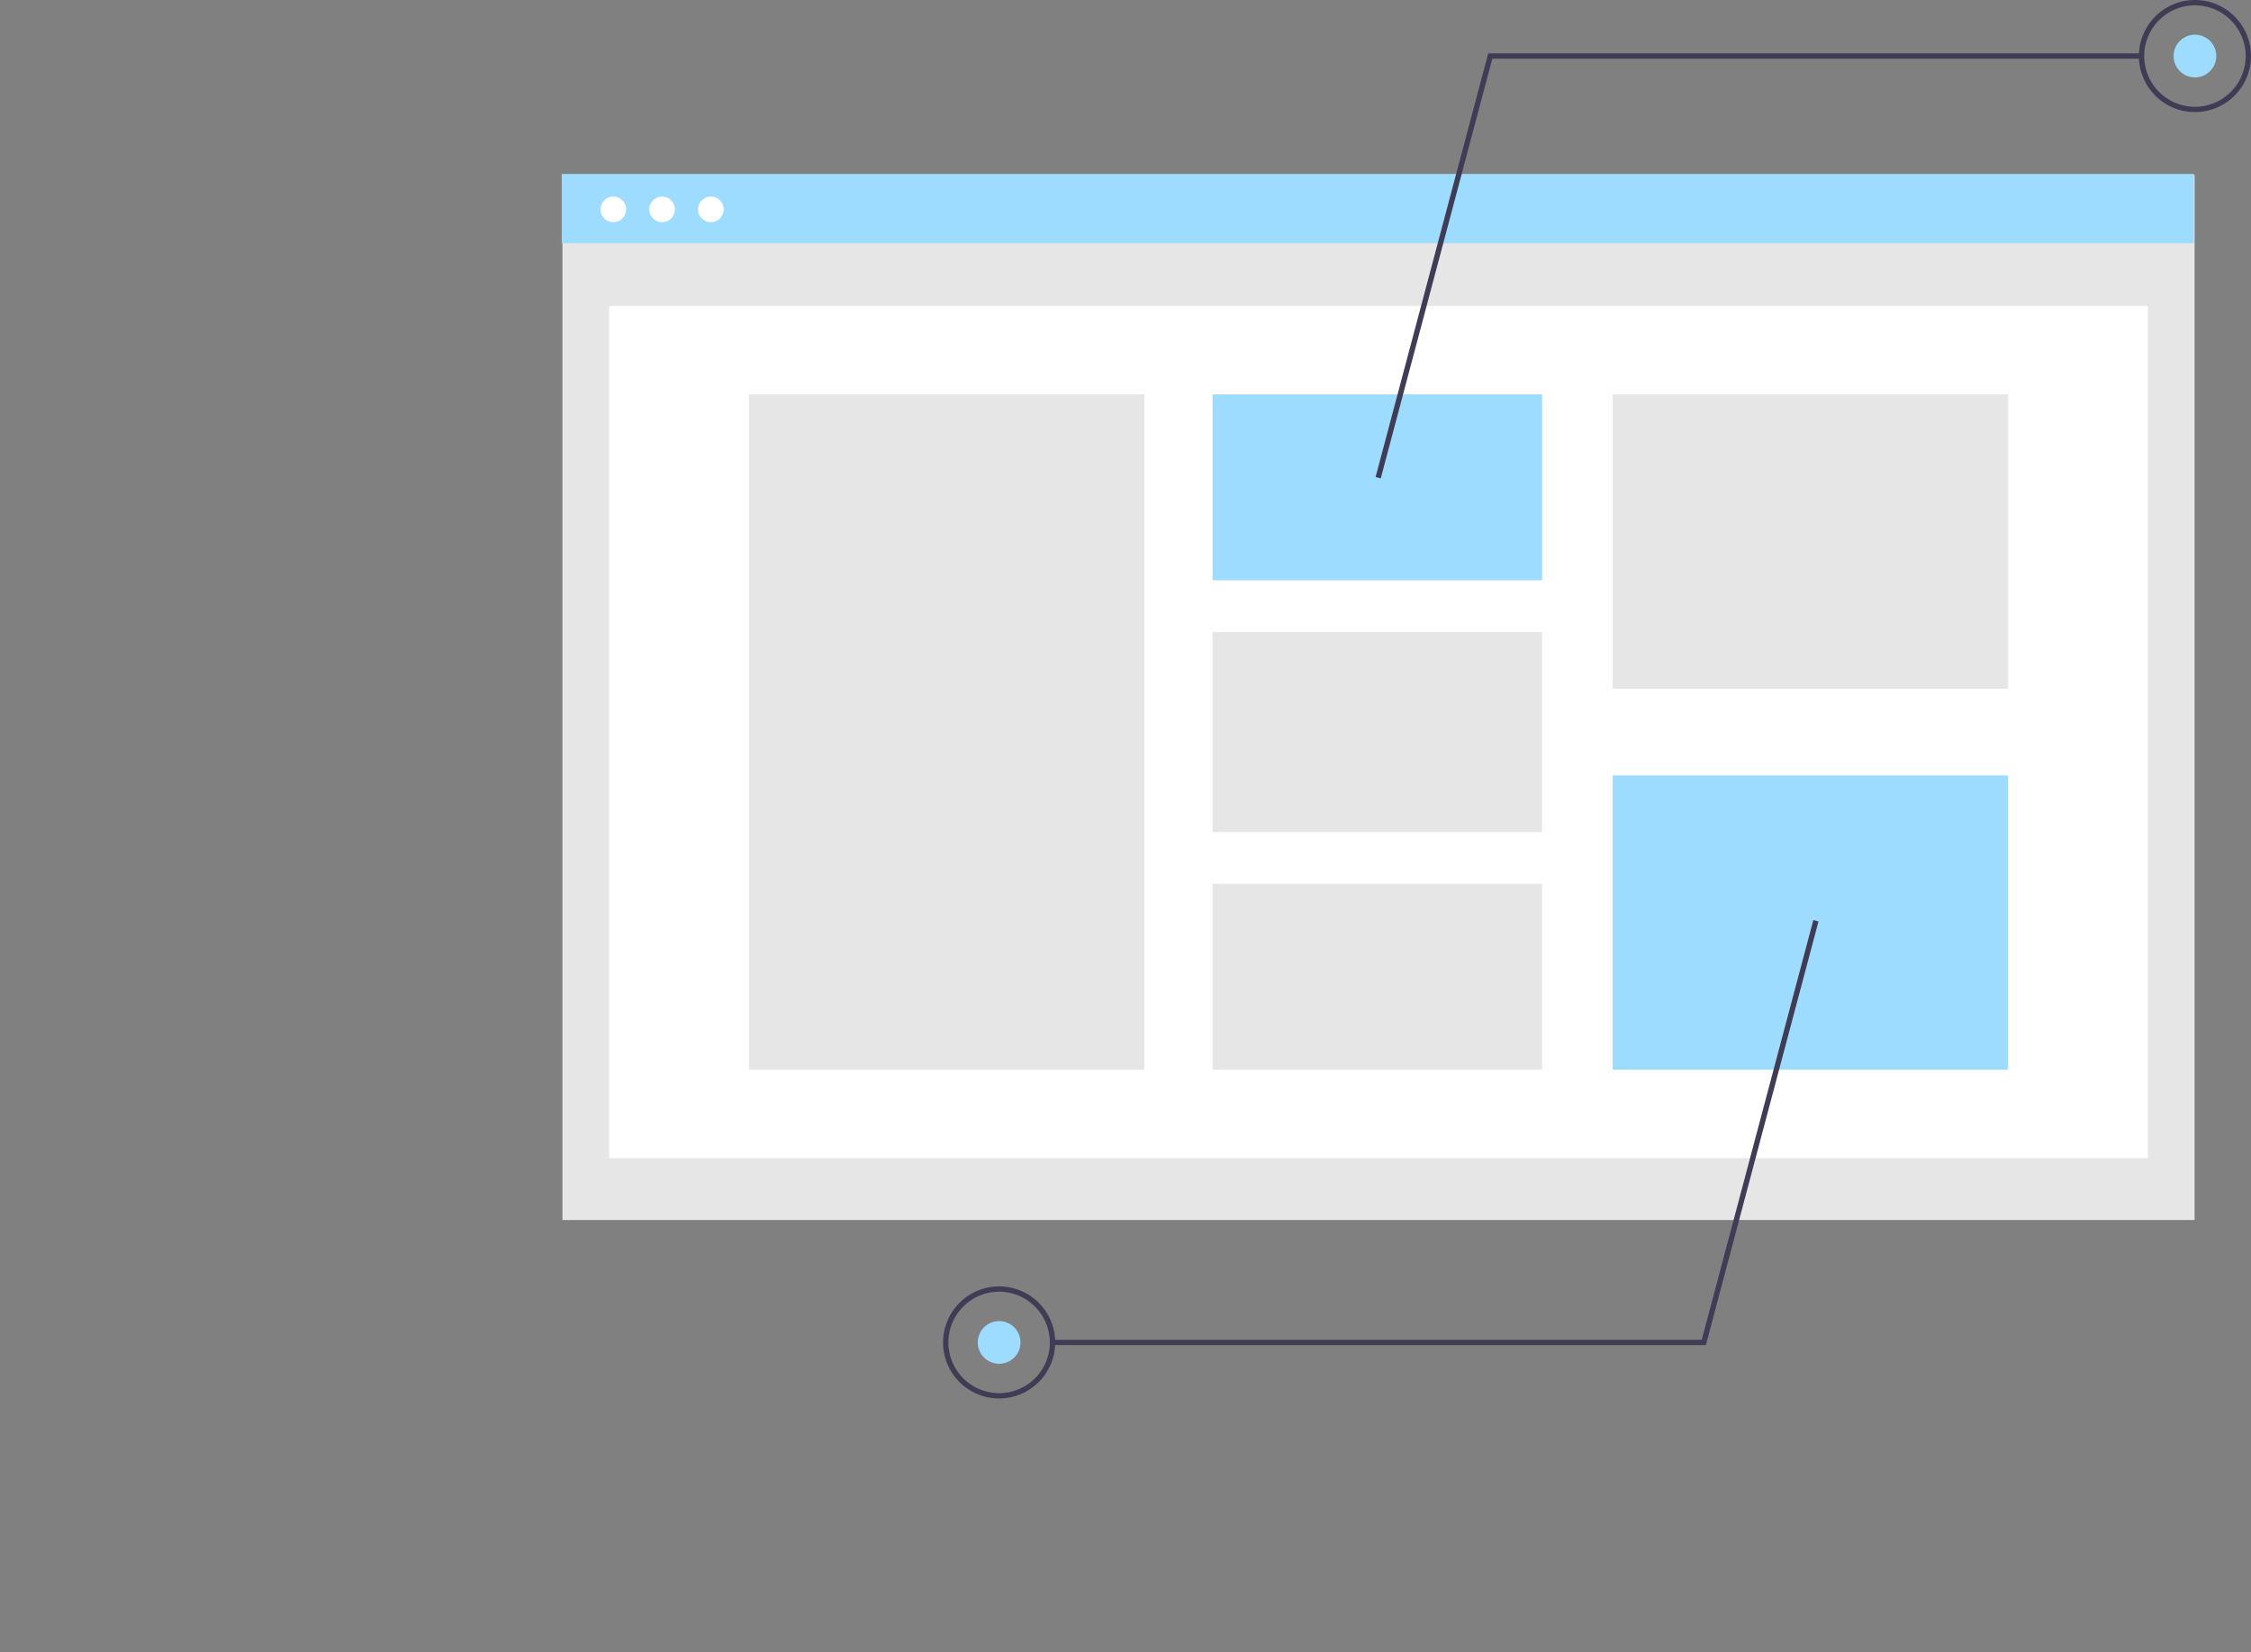 <?xml version="1.0" encoding="UTF-8" standalone="no"?>
<svg
   id="be32c85c-9388-4a2b-a4e5-271574a5b9b2"
   data-name="Layer 1"
   width="888"
   height="651.932"
   viewBox="0 0 888 651.932"
   version="1.1"
   sodipodi:docname="design-svg.svg"
   inkscape:version="1.3.2 (091e20e, 2023-11-25, custom)"
   xmlns:inkscape="http://www.inkscape.org/namespaces/inkscape"
   xmlns:sodipodi="http://sodipodi.sourceforge.net/DTD/sodipodi-0.dtd"
   xmlns="http://www.w3.org/2000/svg"
   xmlns:svg="http://www.w3.org/2000/svg"
   xmlns:rdf="http://www.w3.org/1999/02/22-rdf-syntax-ns#"
   xmlns:cc="http://creativecommons.org/ns#"
   xmlns:dc="http://purl.org/dc/elements/1.1/">
  <rect x="0" y="0" width="888" height="651.932" fill="#808080" stroke="none"/>
  <defs
     id="defs22" />
  <sodipodi:namedview
     id="namedview22"
     pagecolor="#ffffff"
     bordercolor="#000000"
     borderopacity="0.25"
     inkscape:showpageshadow="2"
     inkscape:pageopacity="0.0"
     inkscape:pagecheckerboard="0"
     inkscape:deskcolor="#d1d1d1"
     inkscape:zoom="1.2900123"
     inkscape:cx="443.79421"
     inkscape:cy="325.96588"
     inkscape:window-width="1920"
     inkscape:window-height="1017"
     inkscape:window-x="-8"
     inkscape:window-y="-8"
     inkscape:window-maximized="1"
     inkscape:current-layer="be32c85c-9388-4a2b-a4e5-271574a5b9b2" />
  <title
     id="title1">design_notes</title>
  <rect
     x="221.885"
     y="68.991"
     width="643.862"
     height="412.358"
     fill="#e6e6e6"
     id="rect12" />
  <rect
     x="240.296"
     y="120.711"
     width="607.039"
     height="336.243"
     fill="#fff"
     id="rect13" />
  <rect
     x="221.61"
     y="68.626"
     width="643.862"
     height="27.354"
     fill="#9ddbff"
     id="rect14" />
  <circle
     cx="241.937"
     cy="82.611"
     r="5.07"
     fill="#fff"
     id="circle14" />
  <circle
     cx="261.181"
     cy="82.611"
     r="5.07"
     fill="#fff"
     id="circle15" />
  <circle
     cx="280.425"
     cy="82.611"
     r="5.07"
     fill="#fff"
     id="circle16" />
  <rect
     x="295.454"
     y="155.599"
     width="155.981"
     height="266.467"
     fill="#e6e6e6"
     id="rect16" />
  <rect
     x="478.36"
     y="155.599"
     width="129.984"
     height="73.348"
     fill="#9ddbff"
     id="rect17" />
  <rect
     x="478.36"
     y="249.373"
     width="129.984"
     height="78.919"
     fill="#e6e6e6"
     id="rect18" />
  <rect
     x="478.36"
     y="348.718"
     width="129.984"
     height="73.348"
     fill="#e6e6e6"
     id="rect19" />
  <rect
     x="636.198"
     y="155.599"
     width="155.981"
     height="116.125"
     fill="#e6e6e6"
     id="rect20" />
  <rect
     x="636.198"
     y="305.941"
     width="155.981"
     height="116.125"
     fill="#9ddbff"
     id="rect21" />
  <polygon
     points="544.691 188.755 542.655 188.214 587.089 21.06 844.827 21.06 844.827 23.166 588.708 23.166 544.691 188.755"
     fill="#3f3d56"
     id="polygon21" />
  <path
     d="M1021.887,168.26A22.113,22.113,0,1,1,1044,146.147,22.138,22.138,0,0,1,1021.887,168.26Zm0-42.12a20.007,20.007,0,1,0,20.007,20.007A20.03,20.03,0,0,0,1021.887,126.14Z"
     transform="translate(-156 -124.034)"
     fill="#3f3d56"
     id="path21" />
  <circle
     cx="865.887"
     cy="22.113"
     r="8.424"
     fill="#9ddbff"
     id="circle21" />
  <polygon
     points="672.947 530.706 415.208 530.706 415.208 528.6 671.328 528.6 715.345 363.01 717.381 363.551 672.947 530.706"
     fill="#3f3d56"
     id="polygon22" />
  <path
     d="M550.149,675.8a22.113,22.113,0,1,1,22.113-22.113A22.138,22.138,0,0,1,550.149,675.8Zm0-42.12a20.007,20.007,0,1,0,20.007,20.007A20.03,20.03,0,0,0,550.149,633.68Z"
     transform="translate(-156 -124.034)"
     fill="#3f3d56"
     id="path22" />
  <circle
     cx="394.149"
     cy="529.653"
     r="8.424"
     fill="#9ddbff"
     id="circle22" />
</svg>
